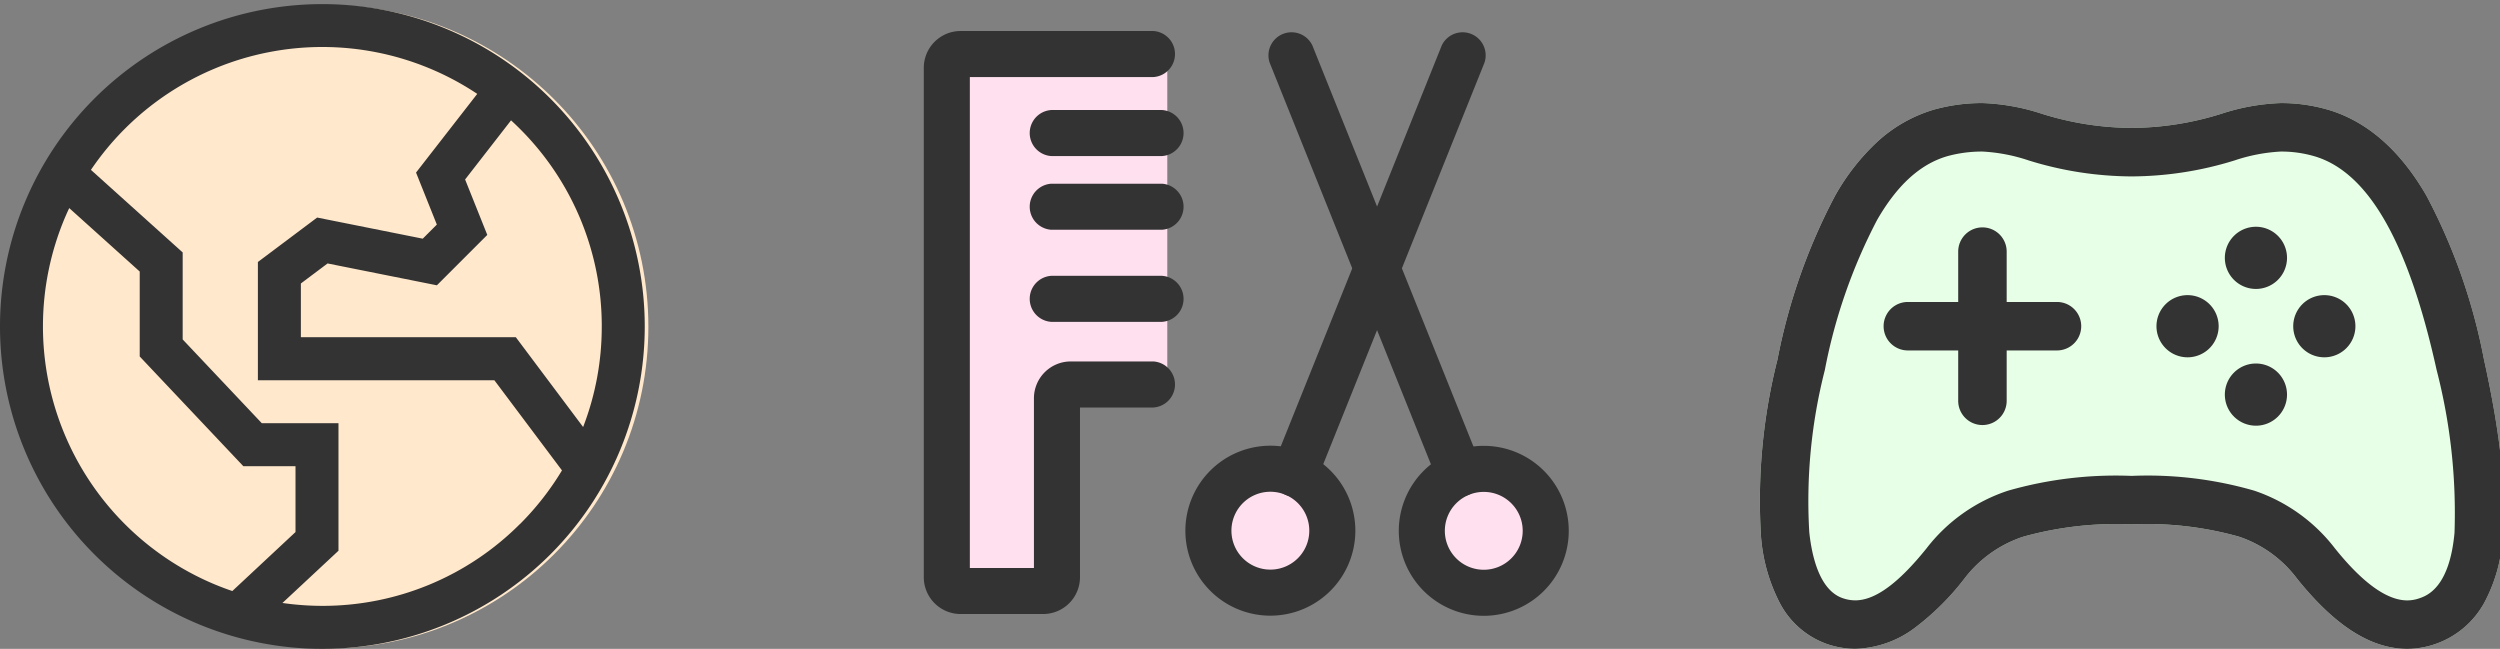<svg xmlns="http://www.w3.org/2000/svg" xmlns:xlink="http://www.w3.org/1999/xlink" width="173.386" height="45.001" viewBox="0 0 173.386 45.001">
  <rect x="0" y="0" width="173.386" height="45.001" fill="#808080" stroke="none"/>
  <defs>
    <clipPath id="clip-path">
      <rect id="長方形_24011" data-name="長方形 24011" width="173.386" height="45.001" transform="translate(21 28.958)" fill="#fff" stroke="#707070" stroke-width="1"/>
    </clipPath>
  </defs>
  <g id="table_icon01" transform="translate(-21 -28.958)" clip-path="url(#clip-path)">
    <g id="グループ_29340" data-name="グループ 29340" transform="translate(21 29.242)">
      <path id="パス_77533" data-name="パス 77533" d="M16.171,5.25h.056a14.83,14.83,0,0,1,4.112.74,21.138,21.138,0,0,0,6.235.984A21.12,21.12,0,0,0,32.8,5.991a14.833,14.833,0,0,1,4.115-.74h.049a11.539,11.539,0,0,1,3.232.462l.006,0c2.7.8,5,2.808,6.823,5.971A40.358,40.358,0,0,1,51.01,23.04c1.155,5.221,1.582,9.249,1.3,12.314a11.01,11.01,0,0,1-1.284,4.56A6.178,6.178,0,0,1,47.6,42.781a5.929,5.929,0,0,1-1.917.322c-2.51,0-5.007-1.591-7.635-4.865A8.356,8.356,0,0,0,34,35.317a23.6,23.6,0,0,0-7.429-.848,24.111,24.111,0,0,0-7.5.851,8.441,8.441,0,0,0-4.1,2.917,18.04,18.04,0,0,1-3.347,3.342A7.171,7.171,0,0,1,7.408,43.1a6.044,6.044,0,0,1-1.98-.339,5.914,5.914,0,0,1-3.259-2.846A11.99,11.99,0,0,1,.874,35.379,39.892,39.892,0,0,1,2.011,23.036,40.839,40.839,0,0,1,6,11.688,15.367,15.367,0,0,1,8.953,7.917a9.985,9.985,0,0,1,3.865-2.2l.023-.007A12.36,12.36,0,0,1,16.171,5.25Z" transform="translate(121.264 1.614)" fill="#e7ffe6"/>
      <circle id="楕円形_10239" data-name="楕円形 10239" cx="3.305" cy="3.305" r="3.305" transform="translate(84.627 33.12)" fill="#ffe0ef"/>
      <circle id="楕円形_10240" data-name="楕円形 10240" cx="3.305" cy="3.305" r="3.305" transform="translate(99.5 33.12)" fill="#ffe0ef"/>
      <path id="パス_78234" data-name="パス 78234" d="M72.961,33.447v22.76H65.115V70.448H57.437v-37Z" transform="translate(7.996 -29.704)" fill="#ffe0ef"/>
      <circle id="楕円形_10238" data-name="楕円形 10238" cx="22.309" cy="22.309" r="22.309" transform="translate(0.35 0.069)" fill="#ffe8cb"/>
      <path id="Icon_core-globe-alt" data-name="Icon core-globe-alt" d="M23.483,1.125A22.358,22.358,0,1,0,45.841,23.483,22.358,22.358,0,0,0,23.483,1.125ZM15.941,41.338a19.4,19.4,0,0,1-10.314-25.4q.143-.336.3-.666l4.888,4.4v5.891L18,33.171H21.62V37.74l-4.383,4.091Q16.582,41.608,15.941,41.338Zm21.243-4.154a19.307,19.307,0,0,1-13.7,5.675,19.606,19.606,0,0,1-2.771-.2L24.6,39.036V30.19H19.281l-5.487-5.809V18.347L7.432,12.621a19.374,19.374,0,0,1,26.792-5.27l-4.245,5.457,1.443,3.608-.977.977-7.324-1.465-4.11,3.083v8.2h16.4l4.69,6.253a19.389,19.389,0,0,1-2.913,3.722Zm5.675-13.7a19.262,19.262,0,0,1-1.292,6.972L36.9,24.228H21.992V20.5l1.852-1.389,7.581,1.516,3.495-3.495-1.538-3.845,3.186-4.1q.313.287.616.589a19.307,19.307,0,0,1,5.676,13.7Z" transform="translate(-1.125 -1.124)" fill="#333"/>
      <g id="Icon_ion-game-controller-outline" data-name="Icon ion-game-controller-outline" transform="translate(122.017 6.864)">
        <path id="パス_77533-2" data-name="パス 77533" d="M16.171,5.25h.056a14.83,14.83,0,0,1,4.112.74,21.138,21.138,0,0,0,6.235.984A21.12,21.12,0,0,0,32.8,5.991a14.833,14.833,0,0,1,4.115-.74h.049a11.539,11.539,0,0,1,3.232.462l.006,0c2.7.8,5,2.808,6.823,5.971A40.358,40.358,0,0,1,51.01,23.04c1.155,5.221,1.582,9.249,1.3,12.314a11.01,11.01,0,0,1-1.284,4.56A6.178,6.178,0,0,1,47.6,42.781a5.929,5.929,0,0,1-1.917.322c-2.51,0-5.007-1.591-7.635-4.865A8.356,8.356,0,0,0,34,35.317a23.6,23.6,0,0,0-7.429-.848,24.111,24.111,0,0,0-7.5.851,8.441,8.441,0,0,0-4.1,2.917,18.04,18.04,0,0,1-3.347,3.342A7.171,7.171,0,0,1,7.408,43.1a6.044,6.044,0,0,1-1.98-.339,5.914,5.914,0,0,1-3.259-2.846A11.99,11.99,0,0,1,.874,35.379,39.892,39.892,0,0,1,2.011,23.036,40.839,40.839,0,0,1,6,11.688,15.367,15.367,0,0,1,8.953,7.917a9.985,9.985,0,0,1,3.865-2.2l.023-.007A12.36,12.36,0,0,1,16.171,5.25Zm10.4,5.087a24.335,24.335,0,0,1-7.142-1.109,11.988,11.988,0,0,0-3.2-.615h-.055a9,9,0,0,0-2.412.329c-1.866.555-3.452,2-4.847,4.425a37.684,37.684,0,0,0-3.62,10.4A36.646,36.646,0,0,0,4.217,35.019c.192,1.784.75,4.024,2.311,4.566a2.654,2.654,0,0,0,.88.154c1.374,0,2.99-1.18,4.941-3.607a11.77,11.77,0,0,1,5.656-4,27.1,27.1,0,0,1,8.568-1.025,26.571,26.571,0,0,1,8.511,1.027,11.8,11.8,0,0,1,5.589,4c1.921,2.394,3.608,3.608,5.013,3.608a2.539,2.539,0,0,0,.831-.142c.519-.177,2.1-.718,2.449-4.548a39.589,39.589,0,0,0-1.239-11.285c-1.962-8.87-4.733-13.72-8.471-14.827a8.178,8.178,0,0,0-2.288-.327h-.049a11.99,11.99,0,0,0-3.208.616A24.316,24.316,0,0,1,26.573,10.337Z" transform="translate(-0.752 -5.25)" fill="#333"/>
        <path id="パス_77886" data-name="パス 77886" d="M23.436,16.5a2.156,2.156,0,1,1-2.156-2.156A2.156,2.156,0,0,1,23.436,16.5Z" transform="translate(8.42 -1.023)" fill="#333"/>
        <path id="パス_77887" data-name="パス 77887" d="M24.374,21.749A2.156,2.156,0,1,1,26.53,19.6a2.156,2.156,0,0,1-2.156,2.15Z" transform="translate(10.068 0.626)" fill="#333"/>
        <path id="パス_77888" data-name="パス 77888" d="M26.53,13.406a2.156,2.156,0,1,1-2.156-2.156A2.156,2.156,0,0,1,26.53,13.406Z" transform="translate(10.068 -2.671)" fill="#333"/>
        <path id="パス_77889" data-name="パス 77889" d="M29.624,16.5a2.156,2.156,0,1,1-2.156-2.156A2.156,2.156,0,0,1,29.624,16.5Z" transform="translate(11.717 -1.023)" fill="#333"/>
        <path id="パス_77538" data-name="パス 77538" d="M18.4,18.853H8.056a1.681,1.681,0,1,1,0-3.362H18.4a1.681,1.681,0,0,1,0,3.362Z" transform="translate(2.244 -1.696)" fill="#333"/>
        <path id="パス_77538-2" data-name="パス 77538" d="M12.028,3.362H1.681A1.681,1.681,0,1,1,1.681,0H12.028a1.681,1.681,0,0,1,0,3.362Z" transform="translate(17.155 8.622) rotate(90)" fill="#333"/>
      </g>
      <g id="_485_h_h" data-name="485_h_h" transform="translate(63.974 0)">
        <rect id="長方形_24010" data-name="長方形 24010" width="44.716" height="44.716" transform="translate(0)" fill="none"/>
        <path id="線_3244" data-name="線 3244" d="M8.013,1.944H.347a1.6,1.6,0,0,1,0-3.194H8.013a1.6,1.6,0,0,1,0,3.194Z" transform="translate(8.596 8.596)" fill="#333"/>
        <path id="線_3245" data-name="線 3245" d="M8.013,1.944H.347a1.6,1.6,0,0,1,0-3.194H8.013a1.6,1.6,0,0,1,0,3.194Z" transform="translate(8.596 13.707)" fill="#333"/>
        <path id="線_3246" data-name="線 3246" d="M8.013,1.944H.347a1.6,1.6,0,0,1,0-3.194H8.013a1.6,1.6,0,0,1,0,3.194Z" transform="translate(8.596 20.095)" fill="#333"/>
        <path id="パス_77539" data-name="パス 77539" d="M9.031,44.184H3.3A2.555,2.555,0,0,1,.75,41.632V6.3A2.555,2.555,0,0,1,3.3,3.75H16.67a1.6,1.6,0,0,1,0,3.194H3.944V40.99H8.389V29.219a2.555,2.555,0,0,1,2.552-2.552H16.67a1.6,1.6,0,0,1,0,3.194H11.583V41.632A2.555,2.555,0,0,1,9.031,44.184Z" transform="translate(-0.655 -1.883)" fill="#333"/>
        <path id="線_3247" data-name="線 3247" d="M12.035,31.049a1.6,1.6,0,0,1-1.482-1L-1.135.942A1.6,1.6,0,0,1,1.829-.248l11.688,29.1a1.6,1.6,0,0,1-1.481,2.193Z" transform="translate(25.216 3.117)" fill="#333"/>
        <path id="楕円形_10234" data-name="楕円形 10234" d="M4.644-1.25A5.894,5.894,0,1,1-1.25,4.644,5.9,5.9,0,0,1,4.644-1.25Zm0,8.594a2.7,2.7,0,1,0-2.7-2.7A2.7,2.7,0,0,0,4.644,7.344Z" transform="translate(34.288 31.887)" fill="#333"/>
        <path id="線_3248" data-name="線 3248" d="M.347,31.049a1.6,1.6,0,0,1-1.481-2.193L10.553-.248A1.6,1.6,0,0,1,13.517.942L1.829,30.047A1.6,1.6,0,0,1,.347,31.049Z" transform="translate(25.465 3.117)" fill="#333"/>
        <path id="楕円形_10235" data-name="楕円形 10235" d="M4.644-1.25A5.894,5.894,0,1,1-1.25,4.644,5.9,5.9,0,0,1,4.644-1.25Zm0,8.594a2.7,2.7,0,1,0-2.7-2.7A2.7,2.7,0,0,0,4.644,7.344Z" transform="translate(19.487 31.877)" fill="#333"/>
      </g>
    </g>
  </g>
</svg>
